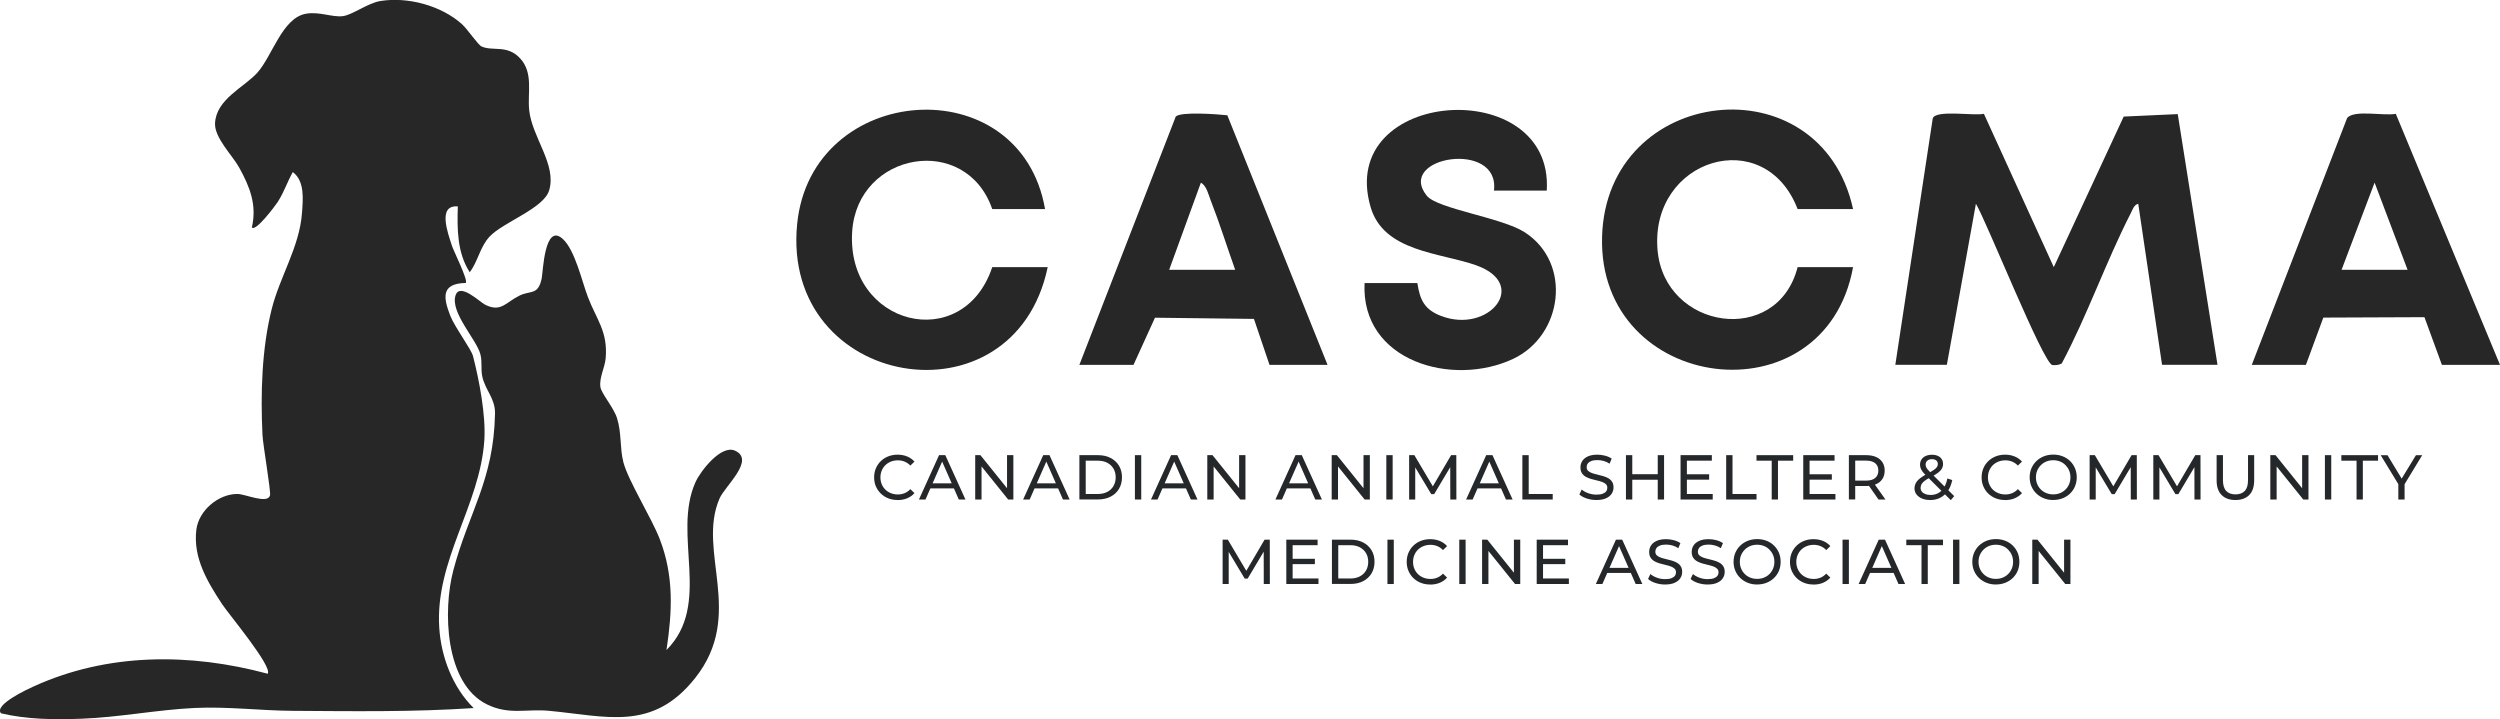 <?xml version="1.0" encoding="UTF-8"?><svg id="a" xmlns="http://www.w3.org/2000/svg" viewBox="0 0 710.08 204.29"><defs><style>.b{fill:#25282a;}.c{fill:#272727;}</style></defs><path class="c" d="M130.04,58.63c-5.86-.5-2.81,7.61-1.71,11.08.52,1.64,4.71,9.93,3.96,10.66-7.06.15-6.4,4.11-4.41,9.28,1.25,3.24,5.95,9.47,6.48,11.52,1.76,6.84,3.67,16.83,3.21,23.85-1.22,18.52-14.03,34.09-12.81,53.25.53,8.31,3.8,16.95,9.78,22.84-17.04,1.15-34.28.9-51.41.79-9.16-.06-18.44-1.25-27.75-.82-10.67.5-21.49,2.66-32.19,3.06-7.67.29-15.45.23-22.91-1.54-2.08-2.43,7.7-6.92,9.25-7.62,21.05-9.6,44.44-9.56,66.5-3.62,1.48-1.97-11.09-16.94-12.91-19.71-4.18-6.36-8.33-13.19-7.35-21.19.66-5.42,6.2-10.15,11.64-10.16,2.24,0,8.68,2.99,9.29.37.27-1.15-2.01-14.3-2.15-17.2-.55-11.63-.21-24.33,2.61-35.62,2.32-9.3,7.91-17.67,8.62-27.38.28-3.89.82-9.01-2.61-11.6-1.65,2.95-2.38,5.49-4.27,8.47-.53.84-6.24,8.57-7.36,7.26,1.47-6.39-.55-11.48-3.61-17.02-1.88-3.41-7.03-8.42-6.85-12.54.3-6.85,8.18-10.19,11.95-14.32,4.3-4.7,7.12-15.68,13.92-16.83,3.78-.64,7.36,1.05,10.39.7,2.72-.31,7.11-3.73,10.75-4.31,7.8-1.23,17.19,1.3,23.09,6.55,1.6,1.43,4.6,5.94,5.62,6.38,3.2,1.42,7.26-.58,10.91,3.34,3.85,4.14,2.1,9.75,2.59,14.66.79,7.83,7.94,15.57,5.66,22.92-1.59,5.13-13.11,8.99-16.91,13.09-2.75,2.96-3.27,7.02-5.63,10.11-3.6-5.59-3.58-12.35-3.38-18.73Z"/><path class="c" d="M159.82,67.84c3.49,3.15,5.44,11.99,7.15,16.49,2.43,6.4,5.73,9.84,5.06,17.42-.24,2.68-1.89,5.58-1.49,8.2.28,1.84,3.76,5.78,4.72,8.83,1.34,4.3.76,8.48,1.79,12.46,1.35,5.25,8.02,15.85,10.35,21.9,4.04,10.51,3.56,20.51,1.9,31.49,13.03-13.09,1.54-32.62,8.22-47.64,1.43-3.21,7.31-10.77,11.24-8.99,5.86,2.66-2.84,10-4.39,13.59-6.52,15.05,7.32,32.91-6.85,50.9-12.16,15.43-25.25,10.91-41.61,9.4-6.47-.6-11.34,1.27-17.65-1.85-11.95-5.93-12.49-26.76-9.5-38.06,4.38-16.56,11.46-25.52,11.84-44.47.09-4.42-2.83-6.7-3.64-10.68-.42-2.06.05-4.05-.52-6.23-1.1-4.21-8.64-11.9-7.04-16.73,1.21-3.68,6.87,1.9,8.37,2.66,4.52,2.28,5.84-.62,9.74-2.55,3.21-1.59,5.32,0,6.35-4.9.38-1.81.79-15.91,5.96-11.24Z"/><path class="c" d="M538.33,103.63l10.63-70c.85-2.56,11.85-.64,14.53-1.31l19.85,43.55,19.86-42.76,15.35-.7,11.29,71.21h-15.75l-6.76-45.75c-1.22.3-1.64,1.73-2.14,2.72-7.02,13.72-12.34,29.03-19.59,42.65-.73.44-1.8.52-2.64.45-2.53-.21-18.69-40.76-21.74-45.82l-8.25,45.75h-14.62Z"/><path class="c" d="M526.33,59.38h-15.75c-9.37-24.33-42.03-14.3-39.78,11.66,1.96,22.61,33.98,27.47,39.78,4.84h15.75c-8.03,44.02-72.56,35.78-71.29-8.66,1.23-43.08,62.05-49.95,71.29-7.84Z"/><path class="c" d="M296.83,59.38h-15c-7.47-21.64-38.27-16.29-39.78,6.34-1.79,26.81,31.48,35.06,39.78,10.16h15.75c-9.57,45.83-75.83,34.66-71.16-12.28,4-40.24,63.35-44.65,70.41-4.22Z"/><path class="c" d="M439.33,54.13h-15c1.79-14.48-27.99-9.66-19.08,1.46,3.01,3.75,21.34,6.18,27.85,10.4,13.51,8.75,10.81,29.31-3.34,35.95-17.25,8.09-43.27.67-42.18-21.55h15c.72,4.84,2.05,7.57,6.76,9.36,13.5,5.14,25.19-9,9.91-14.41-10.26-3.63-26.25-3.78-29.96-16.54-9.83-33.84,52.11-37.87,50.04-4.66Z"/><path class="c" d="M377.08,103.63h-16.5l-4.42-13.05-28.11-.34-6.1,13.4h-15.38l27.37-70.5c1.26-1.51,12.06-.69,14.66-.4l28.47,70.9ZM350.83,76.63c-2.33-6.52-4.41-13.23-6.94-19.68-.64-1.64-1.18-4.21-2.8-5.06l-9.01,24.75h18.75Z"/><path class="c" d="M639.58,103.63l27.06-70.06c1.8-2.51,10.62-.56,13.84-1.24l29.6,71.31h-16.5l-4.96-13.55-28.72.12-4.95,13.42h-15.38ZM683.83,76.63l-9.37-24.76-9.38,24.76h18.75Z"/><path class="b" d="M254.94,142.02c-.96,0-1.84-.16-2.65-.48-.81-.32-1.51-.77-2.11-1.35-.59-.58-1.06-1.26-1.4-2.04-.34-.78-.5-1.64-.5-2.57s.17-1.79.5-2.57c.34-.78.8-1.46,1.4-2.04s1.31-1.03,2.12-1.35c.81-.32,1.69-.48,2.65-.48s1.87.17,2.69.5,1.52.82,2.1,1.47l-1.17,1.13c-.48-.5-1.02-.88-1.62-1.12-.6-.25-1.24-.37-1.93-.37s-1.36.12-1.97.36c-.61.24-1.13.58-1.58,1.01-.44.43-.79.95-1.03,1.54-.25.59-.37,1.24-.37,1.94s.12,1.34.37,1.93c.25.59.59,1.11,1.03,1.54.44.43.97.77,1.58,1.01.61.24,1.26.36,1.97.36s1.33-.12,1.93-.37,1.14-.63,1.62-1.14l1.17,1.13c-.58.65-1.28,1.14-2.1,1.48-.82.34-1.73.5-2.71.5Z"/><path class="b" d="M261.01,141.88l5.71-12.6h1.78l5.72,12.6h-1.89l-5.09-11.59h.72l-5.09,11.59h-1.85ZM263.44,138.73l.49-1.44h7.09l.52,1.44h-8.1Z"/><path class="b" d="M276.99,141.88v-12.6h1.48l8.33,10.35h-.77v-10.35h1.8v12.6h-1.48l-8.33-10.35h.77v10.35h-1.8Z"/><path class="b" d="M290.6,141.88l5.71-12.6h1.78l5.72,12.6h-1.89l-5.09-11.59h.72l-5.09,11.59h-1.85ZM293.03,138.73l.49-1.44h7.09l.52,1.44h-8.1Z"/><path class="b" d="M306.58,141.88v-12.6h5.31c1.34,0,2.53.26,3.55.79,1.03.53,1.82,1.27,2.39,2.21s.85,2.05.85,3.29-.29,2.35-.85,3.29-1.37,1.69-2.39,2.21-2.21.79-3.55.79h-5.31ZM308.38,140.31h3.4c1.04,0,1.95-.2,2.71-.59.76-.4,1.35-.95,1.77-1.67.42-.71.63-1.54.63-2.47s-.21-1.78-.63-2.48c-.42-.71-1.01-1.26-1.77-1.66-.76-.4-1.66-.59-2.71-.59h-3.4v9.47Z"/><path class="b" d="M322.35,141.88v-12.6h1.8v12.6h-1.8Z"/><path class="b" d="M326.92,141.88l5.71-12.6h1.78l5.72,12.6h-1.89l-5.09-11.59h.72l-5.09,11.59h-1.85ZM329.35,138.73l.49-1.44h7.09l.52,1.44h-8.1Z"/><path class="b" d="M342.91,141.88v-12.6h1.48l8.33,10.35h-.77v-10.35h1.8v12.6h-1.48l-8.33-10.35h.77v10.35h-1.8Z"/><path class="b" d="M362.26,141.88l5.71-12.6h1.78l5.72,12.6h-1.89l-5.09-11.59h.72l-5.09,11.59h-1.85ZM364.69,138.73l.49-1.44h7.09l.52,1.44h-8.1Z"/><path class="b" d="M378.24,141.88v-12.6h1.48l8.33,10.35h-.77v-10.35h1.8v12.6h-1.48l-8.33-10.35h.77v10.35h-1.8Z"/><path class="b" d="M393.76,141.88v-12.6h1.8v12.6h-1.8Z"/><path class="b" d="M400.24,141.88v-12.6h1.48l5.65,9.52h-.79l5.58-9.52h1.48l.02,12.6h-1.73l-.02-9.88h.41l-4.97,8.35h-.83l-5-8.35h.45v9.88h-1.73Z"/><path class="b" d="M416.42,141.88l5.71-12.6h1.78l5.72,12.6h-1.89l-5.09-11.59h.72l-5.09,11.59h-1.85ZM418.85,138.73l.49-1.44h7.09l.52,1.44h-8.1Z"/><path class="b" d="M432.4,141.88v-12.6h1.8v11.03h6.82v1.57h-8.62Z"/><path class="b" d="M453.41,142.02c-.96,0-1.88-.15-2.75-.44-.88-.29-1.57-.67-2.07-1.14l.67-1.4c.48.42,1.09.77,1.84,1.04s1.52.41,2.32.41c.73,0,1.33-.08,1.78-.25.46-.17.79-.4,1.01-.69s.32-.63.32-1c0-.43-.14-.78-.42-1.04s-.65-.48-1.1-.64-.95-.3-1.49-.42-1.08-.26-1.63-.42-1.04-.37-1.49-.62c-.45-.25-.81-.59-1.09-1.02s-.41-.97-.41-1.65.17-1.25.51-1.79c.34-.55.87-.98,1.58-1.31.71-.33,1.62-.5,2.73-.5.73,0,1.46.1,2.18.29.72.19,1.34.47,1.87.83l-.59,1.44c-.54-.36-1.11-.62-1.71-.78-.6-.16-1.18-.24-1.75-.24-.71,0-1.29.09-1.75.27-.46.18-.79.42-1,.72s-.31.64-.31,1.01c0,.44.14.8.42,1.06.28.26.65.47,1.1.63.45.16.95.3,1.49.42s1.08.27,1.63.42,1.04.36,1.49.61.81.59,1.09,1.01c.28.42.41.96.41,1.62s-.17,1.23-.52,1.77c-.35.55-.88.98-1.61,1.31-.73.33-1.64.49-2.75.49Z"/><path class="b" d="M463.62,141.88h-1.8v-12.6h1.8v12.6ZM471.01,136.26h-7.58v-1.57h7.58v1.57ZM470.85,129.28h1.8v12.6h-1.8v-12.6Z"/><path class="b" d="M479.13,140.31h7.34v1.57h-9.14v-12.6h8.89v1.57h-7.09v9.47ZM478.97,134.71h6.48v1.53h-6.48v-1.53Z"/><path class="b" d="M490.29,141.88v-12.6h1.8v11.03h6.82v1.57h-8.62Z"/><path class="b" d="M503.22,141.88v-11.03h-4.32v-1.57h10.42v1.57h-4.32v11.03h-1.78Z"/><path class="b" d="M513.98,140.31h7.34v1.57h-9.14v-12.6h8.89v1.57h-7.09v9.47ZM513.82,134.71h6.48v1.53h-6.48v-1.53Z"/><path class="b" d="M525.14,141.88v-12.6h4.91c1.1,0,2.04.17,2.83.52.78.35,1.38.85,1.8,1.51.42.66.63,1.45.63,2.36s-.21,1.7-.63,2.35c-.42.65-1.02,1.16-1.8,1.5-.78.35-1.72.52-2.83.52h-3.92l.81-.83v4.66h-1.8ZM526.94,137.39l-.81-.88h3.87c1.15,0,2.03-.25,2.62-.75.59-.5.89-1.2.89-2.1s-.3-1.6-.89-2.09-1.47-.74-2.62-.74h-3.87l.81-.9v7.45ZM533.56,141.88l-3.2-4.57h1.93l3.24,4.57h-1.96Z"/><path class="b" d="M548.2,142.02c-.85,0-1.61-.14-2.27-.41-.66-.28-1.18-.66-1.57-1.15-.38-.49-.58-1.06-.58-1.71,0-.56.13-1.08.38-1.55.25-.47.65-.92,1.21-1.36.55-.44,1.28-.89,2.18-1.36.73-.38,1.3-.72,1.72-1.01s.71-.56.88-.82.26-.54.26-.84c0-.41-.14-.74-.43-1-.29-.26-.7-.39-1.24-.39s-1,.14-1.32.42c-.32.28-.48.65-.48,1.11,0,.23.04.45.12.66s.22.44.43.7c.21.26.51.58.91.98l6.66,6.62-.97,1.15-7.07-7.04c-.42-.42-.75-.79-.99-1.12s-.41-.65-.52-.96c-.11-.31-.16-.63-.16-.95,0-.56.14-1.06.42-1.49.28-.43.68-.76,1.19-.99.51-.23,1.11-.35,1.79-.35.64,0,1.19.11,1.66.32s.83.51,1.09.9c.26.39.39.86.39,1.41,0,.48-.12.92-.35,1.33-.23.41-.61.8-1.12,1.19-.52.38-1.21.8-2.09,1.24-.72.37-1.28.72-1.69,1.04-.41.32-.7.63-.87.95-.17.31-.26.65-.26,1.03,0,.4.12.75.35,1.05.23.31.56.54.99.71.43.17.92.25,1.49.25.8,0,1.53-.17,2.18-.52.65-.35,1.19-.87,1.63-1.57.44-.7.76-1.56.96-2.59l1.39.45c-.24,1.21-.65,2.24-1.23,3.08-.58.84-1.3,1.48-2.15,1.93-.85.44-1.81.67-2.88.67Z"/><path class="b" d="M569.49,142.02c-.96,0-1.84-.16-2.65-.48-.81-.32-1.51-.77-2.11-1.35s-1.06-1.26-1.39-2.04c-.34-.78-.5-1.64-.5-2.57s.17-1.79.5-2.57c.33-.78.8-1.46,1.4-2.04.6-.58,1.31-1.03,2.12-1.35.81-.32,1.7-.48,2.66-.48s1.87.17,2.69.5c.82.33,1.52.82,2.1,1.47l-1.17,1.13c-.48-.5-1.02-.88-1.62-1.12-.6-.25-1.24-.37-1.93-.37s-1.36.12-1.97.36c-.61.24-1.13.58-1.58,1.01-.44.43-.79.95-1.03,1.54-.25.59-.37,1.24-.37,1.94s.12,1.34.37,1.93c.25.59.59,1.11,1.03,1.54.44.43.97.77,1.58,1.01.61.24,1.26.36,1.97.36s1.33-.12,1.93-.37c.6-.25,1.14-.63,1.62-1.14l1.17,1.13c-.58.65-1.28,1.14-2.1,1.48-.82.34-1.72.5-2.71.5Z"/><path class="b" d="M583.19,142.02c-.96,0-1.85-.16-2.67-.49-.82-.32-1.53-.78-2.13-1.36-.6-.58-1.07-1.26-1.4-2.04-.34-.78-.5-1.63-.5-2.56s.17-1.78.5-2.56c.34-.78.8-1.46,1.4-2.04.6-.58,1.31-1.03,2.12-1.36.82-.32,1.71-.49,2.68-.49s1.85.16,2.66.48c.82.32,1.52.77,2.12,1.35.6.58,1.06,1.27,1.39,2.05.33.79.5,1.64.5,2.57s-.17,1.79-.5,2.57c-.33.78-.79,1.46-1.39,2.04-.6.58-1.31,1.03-2.12,1.35-.82.32-1.7.48-2.66.48ZM583.17,140.42c.71,0,1.36-.12,1.95-.36.59-.24,1.11-.58,1.55-1.02.44-.44.78-.95,1.03-1.54s.37-1.23.37-1.93-.12-1.33-.37-1.92-.59-1.09-1.03-1.54c-.44-.44-.95-.79-1.55-1.03-.59-.24-1.25-.36-1.95-.36s-1.34.12-1.93.36c-.59.24-1.11.58-1.56,1.03-.44.44-.79.96-1.04,1.54s-.37,1.22-.37,1.92.12,1.34.37,1.93.59,1.1,1.04,1.54c.44.44.96.78,1.56,1.02.59.24,1.24.36,1.93.36Z"/><path class="b" d="M593.52,141.88v-12.6h1.48l5.65,9.52h-.79l5.58-9.52h1.48l.02,12.6h-1.73l-.02-9.88h.41l-4.97,8.35h-.83l-5-8.35h.45v9.88h-1.73Z"/><path class="b" d="M611.61,141.88v-12.6h1.48l5.65,9.52h-.79l5.58-9.52h1.48l.02,12.6h-1.73l-.02-9.88h.41l-4.97,8.35h-.83l-5-8.35h.45v9.88h-1.73Z"/><path class="b" d="M634.92,142.02c-1.66,0-2.96-.47-3.91-1.42-.95-.95-1.42-2.33-1.42-4.16v-7.16h1.8v7.09c0,1.4.31,2.43.93,3.08.62.65,1.49.97,2.62.97s2.02-.32,2.64-.97c.62-.65.93-1.67.93-3.08v-7.09h1.75v7.16c0,1.82-.47,3.21-1.41,4.16-.94.95-2.25,1.42-3.92,1.42Z"/><path class="b" d="M644.84,141.88v-12.6h1.48l8.33,10.35h-.77v-10.35h1.8v12.6h-1.48l-8.33-10.35h.77v10.35h-1.8Z"/><path class="b" d="M660.35,141.88v-12.6h1.8v12.6h-1.8Z"/><path class="b" d="M669.34,141.88v-11.03h-4.32v-1.57h10.42v1.57h-4.32v11.03h-1.78Z"/><path class="b" d="M681.2,141.88v-4.82l.41,1.12-5.42-8.89h1.93l4.55,7.51h-1.04l4.57-7.51h1.78l-5.4,8.89.4-1.12v4.82h-1.78Z"/><path class="b" d="M347.26,165.88v-12.6h1.48l5.65,9.52h-.79l5.58-9.52h1.48l.02,12.6h-1.73l-.02-9.88h.41l-4.97,8.35h-.83l-5-8.35h.45v9.88h-1.73Z"/><path class="b" d="M367.15,164.31h7.34v1.57h-9.14v-12.6h8.89v1.57h-7.09v9.47ZM366.99,158.71h6.48v1.53h-6.48v-1.53Z"/><path class="b" d="M378.31,165.88v-12.6h5.31c1.34,0,2.53.26,3.55.79,1.03.53,1.82,1.27,2.39,2.21.57.95.85,2.05.85,3.29s-.29,2.35-.85,3.29c-.57.95-1.37,1.69-2.39,2.21-1.03.53-2.21.79-3.55.79h-5.31ZM380.11,164.31h3.4c1.04,0,1.95-.2,2.71-.59.76-.4,1.35-.95,1.77-1.67s.63-1.54.63-2.47-.21-1.78-.63-2.48-1.01-1.26-1.77-1.66c-.76-.4-1.66-.59-2.71-.59h-3.4v9.47Z"/><path class="b" d="M394.08,165.88v-12.6h1.8v12.6h-1.8Z"/><path class="b" d="M406.2,166.02c-.96,0-1.84-.16-2.65-.48-.81-.32-1.51-.77-2.11-1.35s-1.06-1.26-1.39-2.04c-.34-.78-.5-1.64-.5-2.57s.17-1.79.5-2.57c.33-.78.8-1.46,1.4-2.04.6-.58,1.31-1.03,2.12-1.35.81-.32,1.7-.48,2.66-.48s1.87.17,2.69.5c.82.33,1.52.82,2.1,1.47l-1.17,1.13c-.48-.5-1.02-.88-1.62-1.12-.6-.25-1.24-.37-1.93-.37s-1.36.12-1.97.36c-.61.24-1.13.58-1.58,1.01-.44.43-.79.95-1.03,1.54-.25.59-.37,1.24-.37,1.94s.12,1.34.37,1.93c.25.59.59,1.11,1.03,1.54.44.43.97.77,1.58,1.01.61.24,1.26.36,1.97.36s1.33-.12,1.93-.37c.6-.25,1.14-.63,1.62-1.14l1.17,1.13c-.58.65-1.28,1.14-2.1,1.48-.82.34-1.72.5-2.71.5Z"/><path class="b" d="M414.48,165.88v-12.6h1.8v12.6h-1.8Z"/><path class="b" d="M420.96,165.88v-12.6h1.48l8.33,10.35h-.77v-10.35h1.8v12.6h-1.48l-8.33-10.35h.77v10.35h-1.8Z"/><path class="b" d="M438.27,164.31h7.34v1.57h-9.14v-12.6h8.89v1.57h-7.09v9.47ZM438.11,158.71h6.48v1.53h-6.48v-1.53Z"/><path class="b" d="M453.27,165.88l5.71-12.6h1.78l5.72,12.6h-1.89l-5.09-11.59h.72l-5.09,11.59h-1.85ZM455.7,162.73l.49-1.44h7.09l.52,1.44h-8.1Z"/><path class="b" d="M472.92,166.02c-.96,0-1.88-.15-2.75-.44s-1.57-.67-2.07-1.14l.67-1.4c.48.42,1.09.77,1.84,1.04.74.28,1.52.41,2.32.41.73,0,1.33-.08,1.78-.25s.79-.4,1.01-.69.32-.63.32-1c0-.43-.14-.78-.42-1.04-.28-.26-.65-.48-1.1-.64-.45-.16-.94-.3-1.48-.42s-1.08-.26-1.63-.42c-.55-.16-1.04-.37-1.49-.62-.45-.25-.81-.59-1.09-1.02-.28-.43-.41-.97-.41-1.65s.17-1.25.51-1.79.87-.98,1.58-1.31,1.62-.5,2.73-.5c.73,0,1.46.1,2.18.29.72.19,1.34.47,1.87.83l-.59,1.44c-.54-.36-1.11-.62-1.71-.78-.6-.16-1.18-.24-1.75-.24-.71,0-1.29.09-1.75.27-.46.18-.79.42-1,.72s-.32.64-.32,1.01c0,.44.14.8.42,1.06.28.26.65.47,1.1.63.45.16.94.3,1.48.42s1.08.27,1.63.42,1.04.36,1.49.61.81.59,1.09,1.01c.28.42.41.96.41,1.62s-.17,1.23-.52,1.77c-.35.55-.89.98-1.61,1.31s-1.64.49-2.75.49Z"/><path class="b" d="M485,166.02c-.96,0-1.88-.15-2.75-.44s-1.57-.67-2.07-1.14l.67-1.4c.48.42,1.09.77,1.84,1.04.74.28,1.52.41,2.32.41.73,0,1.33-.08,1.78-.25s.79-.4,1.01-.69.32-.63.32-1c0-.43-.14-.78-.42-1.04-.28-.26-.65-.48-1.1-.64-.45-.16-.94-.3-1.48-.42s-1.08-.26-1.63-.42c-.55-.16-1.04-.37-1.49-.62-.45-.25-.81-.59-1.09-1.02-.28-.43-.41-.97-.41-1.65s.17-1.25.51-1.79.87-.98,1.58-1.31,1.62-.5,2.73-.5c.73,0,1.46.1,2.18.29.72.19,1.34.47,1.87.83l-.59,1.44c-.54-.36-1.11-.62-1.71-.78-.6-.16-1.18-.24-1.75-.24-.71,0-1.29.09-1.75.27-.46.18-.79.42-1,.72s-.32.64-.32,1.01c0,.44.14.8.42,1.06.28.26.65.47,1.1.63.45.16.94.3,1.48.42s1.08.27,1.63.42,1.04.36,1.49.61.81.59,1.09,1.01c.28.42.41.96.41,1.62s-.17,1.23-.52,1.77c-.35.55-.89.98-1.61,1.31s-1.64.49-2.75.49Z"/><path class="b" d="M499.09,166.02c-.96,0-1.85-.16-2.67-.49s-1.53-.78-2.13-1.36c-.6-.58-1.07-1.26-1.4-2.04-.34-.78-.5-1.63-.5-2.56s.17-1.78.5-2.56c.34-.78.8-1.46,1.4-2.04.6-.58,1.31-1.03,2.12-1.36.82-.32,1.71-.49,2.68-.49s1.85.16,2.66.48c.82.32,1.52.77,2.12,1.35.6.58,1.06,1.27,1.4,2.05.33.79.49,1.64.49,2.57s-.17,1.79-.49,2.57c-.33.78-.8,1.46-1.4,2.04-.6.58-1.31,1.03-2.12,1.35-.82.32-1.7.48-2.66.48ZM499.08,164.42c.71,0,1.36-.12,1.95-.36.59-.24,1.11-.58,1.55-1.02s.78-.95,1.03-1.54.37-1.23.37-1.93-.12-1.33-.37-1.92-.59-1.09-1.03-1.54c-.44-.44-.95-.79-1.55-1.03-.59-.24-1.25-.36-1.95-.36s-1.34.12-1.94.36c-.59.24-1.11.58-1.56,1.03-.44.44-.79.96-1.04,1.54s-.37,1.22-.37,1.92.12,1.34.37,1.93.59,1.1,1.04,1.54c.44.44.96.78,1.56,1.02.59.24,1.24.36,1.94.36Z"/><path class="b" d="M515.06,166.02c-.96,0-1.84-.16-2.65-.48-.81-.32-1.51-.77-2.11-1.35s-1.06-1.26-1.39-2.04c-.34-.78-.5-1.64-.5-2.57s.17-1.79.5-2.57c.33-.78.8-1.46,1.4-2.04.6-.58,1.31-1.03,2.12-1.35.81-.32,1.7-.48,2.66-.48s1.87.17,2.69.5c.82.33,1.52.82,2.1,1.47l-1.17,1.13c-.48-.5-1.02-.88-1.62-1.12-.6-.25-1.24-.37-1.93-.37s-1.36.12-1.97.36c-.61.24-1.13.58-1.58,1.01-.44.43-.79.95-1.03,1.54-.25.59-.37,1.24-.37,1.94s.12,1.34.37,1.93c.25.59.59,1.11,1.03,1.54.44.43.97.77,1.58,1.01.61.24,1.26.36,1.97.36s1.33-.12,1.93-.37c.6-.25,1.14-.63,1.62-1.14l1.17,1.13c-.58.65-1.28,1.14-2.1,1.48-.82.34-1.72.5-2.71.5Z"/><path class="b" d="M523.34,165.88v-12.6h1.8v12.6h-1.8Z"/><path class="b" d="M527.91,165.88l5.71-12.6h1.78l5.72,12.6h-1.89l-5.09-11.59h.72l-5.09,11.59h-1.85ZM530.34,162.73l.49-1.44h7.09l.52,1.44h-8.1Z"/><path class="b" d="M545.77,165.88v-11.03h-4.32v-1.57h10.42v1.57h-4.32v11.03h-1.78Z"/><path class="b" d="M554.73,165.88v-12.6h1.8v12.6h-1.8Z"/><path class="b" d="M566.9,166.02c-.96,0-1.85-.16-2.67-.49s-1.53-.78-2.13-1.36c-.6-.58-1.07-1.26-1.4-2.04-.34-.78-.5-1.63-.5-2.56s.17-1.78.5-2.56c.34-.78.8-1.46,1.4-2.04.6-.58,1.31-1.03,2.12-1.36.82-.32,1.71-.49,2.68-.49s1.85.16,2.66.48c.82.32,1.52.77,2.12,1.35.6.58,1.06,1.27,1.4,2.05.33.79.49,1.64.49,2.57s-.17,1.79-.49,2.57c-.33.78-.8,1.46-1.4,2.04-.6.58-1.31,1.03-2.12,1.35-.82.32-1.7.48-2.66.48ZM566.88,164.42c.71,0,1.36-.12,1.95-.36.59-.24,1.11-.58,1.55-1.02s.78-.95,1.03-1.54.37-1.23.37-1.93-.12-1.33-.37-1.92-.59-1.09-1.03-1.54c-.44-.44-.95-.79-1.55-1.03-.59-.24-1.25-.36-1.95-.36s-1.34.12-1.94.36c-.59.24-1.11.58-1.56,1.03-.44.44-.79.96-1.04,1.54s-.37,1.22-.37,1.92.12,1.34.37,1.93.59,1.1,1.04,1.54c.44.44.96.78,1.56,1.02.59.24,1.24.36,1.94.36Z"/><path class="b" d="M577.23,165.88v-12.6h1.48l8.33,10.35h-.77v-10.35h1.8v12.6h-1.47l-8.33-10.35h.77v10.35h-1.8Z"/></svg>